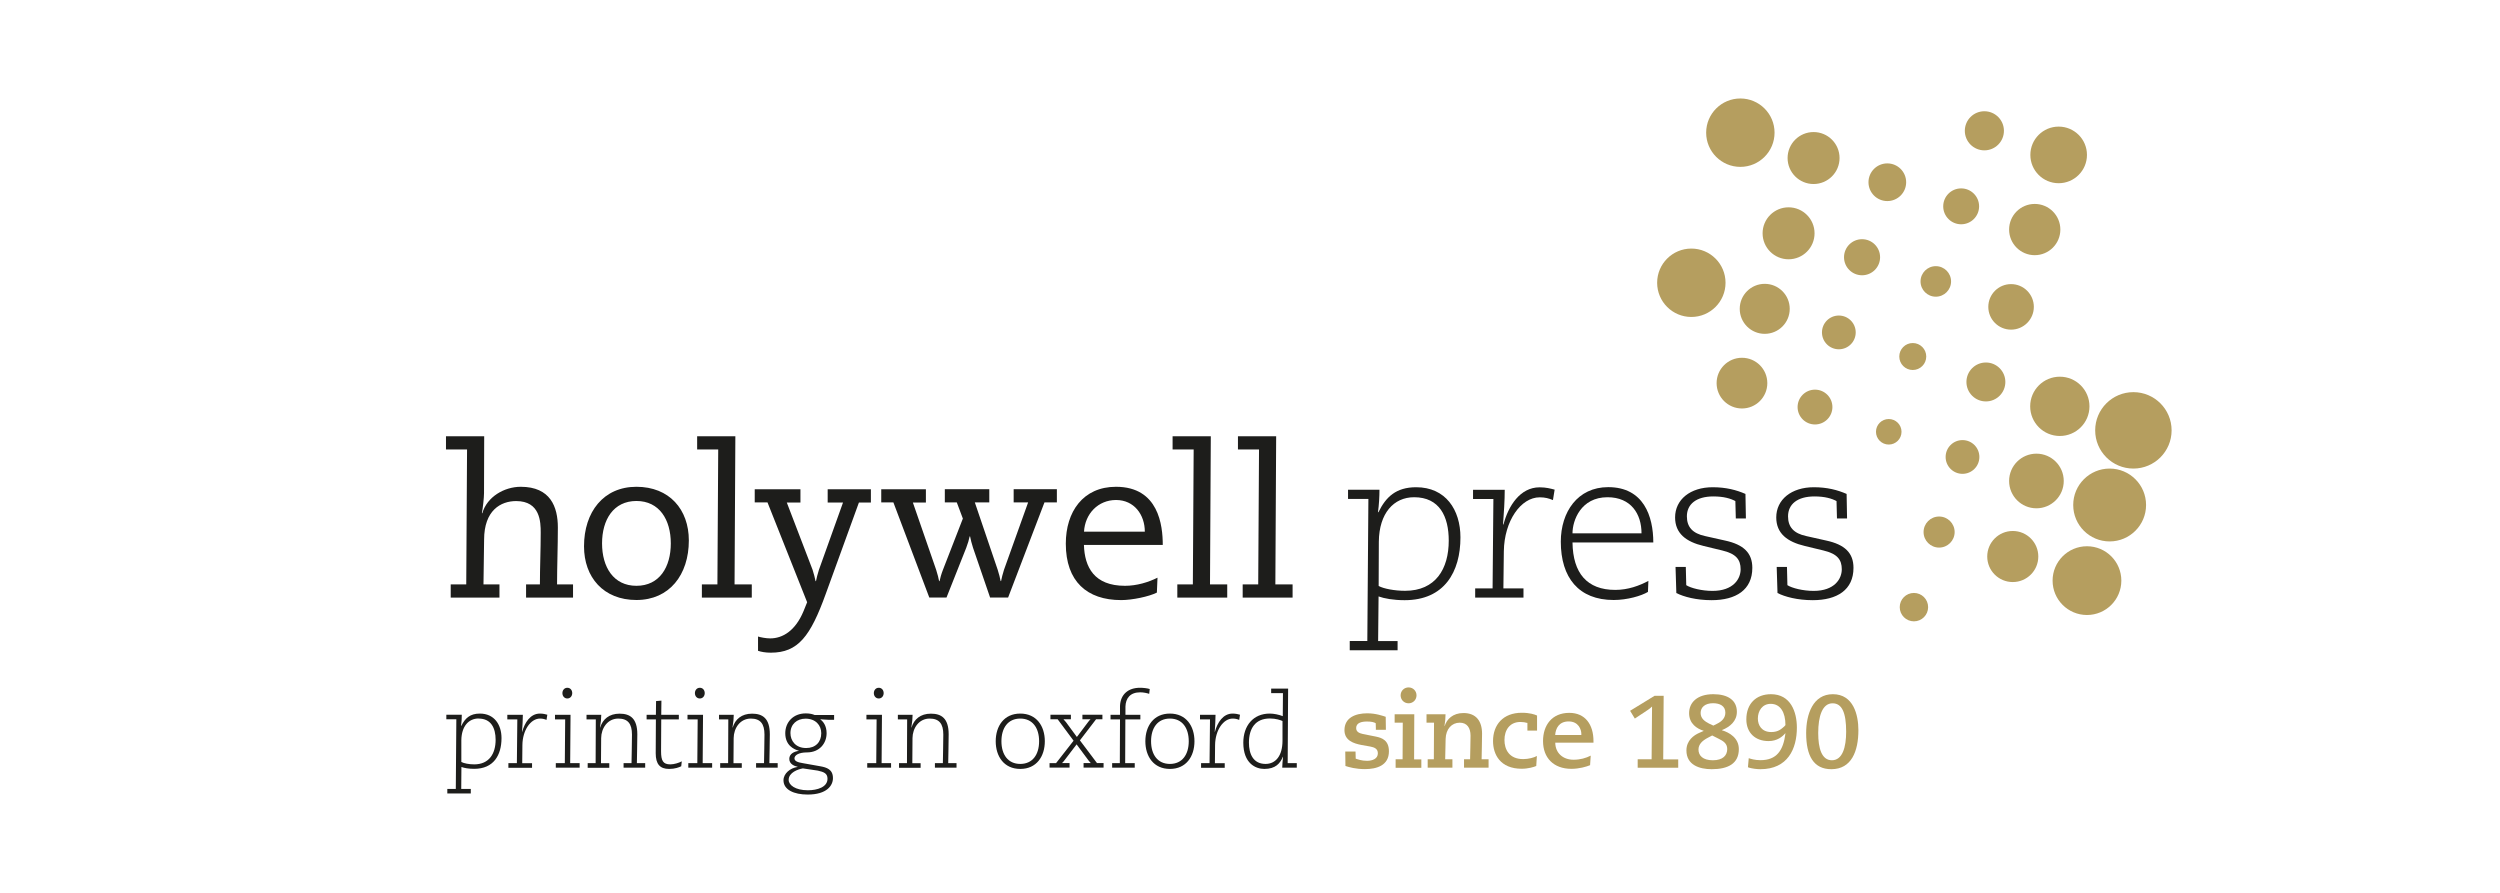 <?xml version="1.0" encoding="UTF-8"?>
<svg xmlns="http://www.w3.org/2000/svg" id="Module_titles" width="280" height="100" viewBox="0 0 280 100">
  <defs>
    <style>.cls-1{fill:#b59e5f;}.cls-2{fill:#1d1d1b;}</style>
  </defs>
  <g id="Layer_1-2">
    <circle class="cls-1" cx="189.43" cy="31.67" r="3.83"></circle>
    <circle class="cls-1" cx="194.92" cy="14.86" r="3.83"></circle>
    <circle class="cls-1" cx="203.12" cy="17.7" r="2.91"></circle>
    <circle class="cls-1" cx="211.38" cy="20.41" r="2.11"></circle>
    <circle class="cls-1" cx="208.55" cy="28.81" r="2.02"></circle>
    <circle class="cls-1" cx="205.95" cy="37.23" r="1.89"></circle>
    <circle class="cls-1" cx="203.28" cy="45.59" r="1.95"></circle>
    <circle class="cls-1" cx="211.54" cy="48.36" r="1.43"></circle>
    <circle class="cls-1" cx="217.18" cy="59.59" r="1.74"></circle>
    <circle class="cls-1" cx="225.43" cy="62.33" r="2.86"></circle>
    <circle class="cls-1" cx="233.74" cy="65.03" r="3.85"></circle>
    <circle class="cls-1" cx="236.28" cy="56.56" r="4.08"></circle>
    <circle class="cls-1" cx="214.36" cy="68" r="1.59"></circle>
    <circle class="cls-1" cx="219.8" cy="51.18" r="1.89"></circle>
    <circle class="cls-1" cx="228.08" cy="53.87" r="3.06"></circle>
    <circle class="cls-1" cx="230.7" cy="45.51" r="3.32"></circle>
    <circle class="cls-1" cx="238.94" cy="48.2" r="4.28"></circle>
    <circle class="cls-1" cx="214.23" cy="39.93" r="1.51"></circle>
    <circle class="cls-1" cx="222.42" cy="42.78" r="2.18"></circle>
    <circle class="cls-1" cx="216.81" cy="31.52" r="1.71"></circle>
    <circle class="cls-1" cx="219.65" cy="23.11" r="2.01"></circle>
    <circle class="cls-1" cx="222.25" cy="14.65" r="2.19"></circle>
    <circle class="cls-1" cx="230.57" cy="17.35" r="3.17"></circle>
    <circle class="cls-1" cx="227.89" cy="25.71" r="2.87"></circle>
    <circle class="cls-1" cx="225.24" cy="34.37" r="2.55"></circle>
    <circle class="cls-1" cx="200.32" cy="26.13" r="2.91"></circle>
    <circle class="cls-1" cx="195.1" cy="42.91" r="2.84"></circle>
    <circle class="cls-1" cx="197.65" cy="34.59" r="2.8"></circle>
    <path class="cls-2" d="m52.3,50.34h-2.35v-1.48h4.28l-.02,6.37c0,.54-.14,1.74-.24,2.25h.05c.52-1.84,2.47-2.96,4.3-2.96,3.33,0,4.16,2.25,4.16,4.56,0,2.07-.09,4.49-.09,6.37h1.79v1.48h-5.26v-1.48h1.55c0-1.88.09-3.85.09-5.81,0-1.17-.05-3.52-2.75-3.52-1.72,0-3.59,1.03-3.59,4.33l-.07,5h1.79v1.48h-5.46v-1.48h1.74l.09-15.11h0Z"></path>
    <path class="cls-2" d="m71.28,54.52c3.69,0,5.87,2.54,5.87,6.01,0,3.85-2.18,6.67-5.87,6.67s-5.87-2.54-5.87-6.01c0-3.85,2.18-6.67,5.87-6.67Zm0,11.09c2.59,0,3.85-2.11,3.85-4.75s-1.27-4.75-3.85-4.75-3.85,2.11-3.85,4.75,1.27,4.75,3.85,4.75Z"></path>
    <path class="cls-2" d="m80.43,50.34h-2.35v-1.48h4.28l-.09,16.59h1.93v1.48h-5.59v-1.48h1.74l.09-15.11h0Z"></path>
    <path class="cls-2" d="m84.53,54.8h5.12v1.48h-1.53l2.89,7.54c.14.42.28.99.33,1.27h.05c.05-.28.19-.84.33-1.27l2.7-7.54h-1.72v-1.48h4.84v1.48h-1.34l-3.71,10.22c-1.72,4.77-3.1,6.6-6.16,6.6-.59,0-1.08-.09-1.43-.21v-1.6c.28.09.89.21,1.36.21,1.39,0,2.82-.84,3.74-3.06l.4-.99-4.44-11.18h-1.43s0-1.48,0-1.48Z"></path>
    <path class="cls-2" d="m98.72,54.8h4.98v1.48h-1.46l2.61,7.54c.14.42.28.99.33,1.27h.05c.05-.28.21-.84.38-1.27l2.23-5.74-.68-1.81h-1.34v-1.48h4.98v1.48h-1.62l2.56,7.54c.14.42.28.99.33,1.27h.05c.05-.28.19-.84.33-1.27l2.7-7.54h-1.62v-1.48h4.84v1.48h-1.39l-4.07,10.65h-2.02l-1.91-5.57c-.14-.42-.28-.99-.33-1.27h-.05c-.05.28-.21.84-.38,1.27l-2.21,5.57h-1.93l-4.02-10.65h-1.36v-1.48h0Z"></path>
    <path class="cls-2" d="m121.4,61.03c.07,2.49,1.15,4.58,4.6,4.58,1.32,0,2.63-.4,3.64-.91l-.07,1.67c-.89.45-2.77.84-4,.84-3.83,0-6.2-2.09-6.2-6.32,0-3.57,1.93-6.37,5.62-6.37,4.79,0,5.24,4.35,5.24,6.51,0,0-8.84,0-8.84,0Zm6.82-1.48c0-1.91-1.2-3.55-3.22-3.55s-3.48,1.55-3.59,3.55h6.82Z"></path>
    <path class="cls-2" d="m133.68,50.34h-2.35v-1.48h4.28l-.09,16.59h1.93v1.48h-5.59v-1.48h1.74l.09-15.11h0Z"></path>
    <path class="cls-2" d="m141,50.34h-2.35v-1.48h4.28l-.09,16.59h1.93v1.48h-5.59v-1.48h1.74l.09-15.11h0Z"></path>
    <path class="cls-2" d="m151.19,71.79h1.95l.12-15.91h-2.28v-1.03h3.52c0,.75-.05,1.69-.17,2.54l.07-.05c.82-1.67,1.95-2.77,4.21-2.77,3.29,0,4.96,2.51,4.96,5.62,0,3.85-1.79,7.03-6.25,7.03-1.27,0-2.28-.19-2.92-.42l-.05,5h2.18v1.03h-5.36v-1.03h0Zm7.19-16.1c-2.28,0-3.92,1.79-3.95,4.98l-.02,4.96c.57.31,1.79.54,2.96.54,3.41,0,4.89-2.44,4.89-5.62,0-2.7-1.03-4.86-3.88-4.86Z"></path>
    <path class="cls-2" d="m165.24,65.9h1.93l.09-10.01h-2.28v-1.03h3.55c0,1.13-.09,2.59-.19,3.88h.05c.54-2.07,1.86-4.16,4.04-4.16.75,0,1.22.14,1.69.26l-.19,1.17c-.45-.19-.87-.31-1.48-.31-2.11,0-3.97,2.63-4.02,6.04l-.05,4.16h2.25v1.03h-5.41v-1.03Z"></path>
    <path class="cls-2" d="m184.58,66.29c-.75.45-2.33.91-3.85.91-3.92,0-5.92-2.51-5.92-6.53,0-3.33,1.88-6.11,5.31-6.11,3.97,0,5.05,3.26,5.05,6.2h-9.05c.05,3.43,1.62,5.31,4.79,5.31,1.43,0,2.7-.47,3.71-1.01l-.05,1.22h0Zm-.73-6.56c0-2.16-1.17-4.04-3.81-4.04-2.99,0-3.92,2.61-3.92,4.04h7.73,0Z"></path>
    <path class="cls-2" d="m188.81,63.5l.05,2.04c.52.33,1.74.64,2.94.64,2.33,0,3.15-1.34,3.15-2.42s-.5-1.74-2.07-2.11l-2.07-.5c-1.98-.47-3.2-1.41-3.2-3.2,0-1.99,1.69-3.38,4.21-3.38,1.5,0,2.66.31,3.67.75l.05,2.75h-1.13l-.05-1.95c-.52-.28-1.29-.52-2.47-.52-1.91,0-2.96.87-2.96,2.23,0,1.2.64,1.91,2.04,2.21l2.23.5c2.09.45,3.06,1.39,3.06,3.06,0,2.47-1.84,3.62-4.56,3.62-1.72,0-3.13-.38-3.95-.8l-.09-2.92h1.15Z"></path>
    <path class="cls-2" d="m200.14,63.5l.05,2.04c.52.33,1.74.64,2.94.64,2.33,0,3.15-1.34,3.15-2.42s-.5-1.74-2.07-2.11l-2.07-.5c-1.98-.47-3.2-1.41-3.2-3.2,0-1.99,1.69-3.38,4.21-3.38,1.5,0,2.66.31,3.67.75l.05,2.75h-1.13l-.05-1.95c-.52-.28-1.29-.52-2.47-.52-1.91,0-2.96.87-2.96,2.23,0,1.2.64,1.91,2.04,2.21l2.23.5c2.09.45,3.06,1.39,3.06,3.06,0,2.47-1.84,3.62-4.56,3.62-1.72,0-3.13-.38-3.95-.8l-.09-2.92h1.15Z"></path>
    <path class="cls-2" d="m50.09,88.36h.96l.06-7.8h-1.12v-.51h1.73c0,.37-.02.83-.08,1.25l.04-.02c.4-.82.96-1.36,2.06-1.36,1.61,0,2.43,1.23,2.43,2.75,0,1.89-.87,3.44-3.06,3.44-.62,0-1.12-.09-1.43-.21l-.02,2.46h1.07v.51h-2.63v-.51Zm3.52-7.89c-1.12,0-1.92.87-1.94,2.44v2.43c.27.15.86.27,1.44.27,1.67,0,2.4-1.2,2.4-2.75,0-1.32-.51-2.38-1.9-2.38h0Z"></path>
    <path class="cls-2" d="m56.95,85.47h.94l.05-4.9h-1.12v-.51h1.74c0,.55-.05,1.27-.09,1.9h.02c.27-1.02.91-2.04,1.98-2.04.37,0,.6.07.83.13l-.09.58c-.22-.09-.42-.15-.73-.15-1.04,0-1.95,1.29-1.97,2.96l-.02,2.04h1.1v.51h-2.65v-.51h0Z"></path>
    <path class="cls-2" d="m62.24,85.47h1.02l.04-4.9h-1.14v-.51h1.74l-.04,5.41h1.06v.51h-2.67v-.51Zm1.3-8.44c.34,0,.55.27.55.6s-.22.6-.55.6-.55-.27-.55-.6.22-.6.55-.6Z"></path>
    <path class="cls-2" d="m65.82,85.47h.89l.02-4.9h-1.04v-.51h1.65c0,.38-.04.83-.14,1.42h.02c.28-.92,1-1.55,2.17-1.55s1.99.51,1.99,2.31c0,1.08-.04,2.15-.05,3.23h.93v.51h-2.42v-.51h.89c.01-1.07.05-2.13.05-3.2,0-1.21-.46-1.79-1.53-1.79-1.2,0-1.91,1.07-1.92,2.19l-.02,2.81h.93v.51h-2.42v-.51h0Z"></path>
    <path class="cls-2" d="m76.3,85.82c-.24.12-.7.3-1.36.3-1.02,0-1.5-.53-1.5-1.76s.01-2.52.02-3.79h-1.04v-.51h1.04l.02-1.54.6-.05-.02,1.59h1.97v.51h-1.97c-.01,1.2-.02,2.38-.02,3.58,0,1.06.23,1.46,1.04,1.46.42,0,.96-.17,1.28-.34,0,0-.06.54-.06.54Z"></path>
    <path class="cls-2" d="m77.08,85.47h1.02l.04-4.9h-1.14v-.51h1.74l-.04,5.41h1.06v.51h-2.67v-.51h0Zm1.3-8.44c.34,0,.55.27.55.6s-.22.6-.55.6-.55-.27-.55-.6.22-.6.55-.6Z"></path>
    <path class="cls-2" d="m80.66,85.47h.89l.02-4.9h-1.04v-.51h1.65c0,.38-.04.83-.14,1.42h.02c.28-.92,1-1.55,2.17-1.55s1.99.51,1.99,2.31c0,1.08-.04,2.15-.05,3.23h.93v.51h-2.42v-.51h.89c.01-1.07.05-2.13.05-3.2,0-1.21-.46-1.79-1.53-1.79-1.2,0-1.91,1.07-1.92,2.19l-.02,2.81h.93v.51h-2.42v-.51h0Z"></path>
    <path class="cls-2" d="m93.4,80.62h-.54c-.31,0-.66-.05-.96-.06l-.02.02c.3.21.7.69.7,1.54,0,1.14-.8,2.15-2.2,2.15-.96,0-1.4.34-1.4.66s.35.45.97.55l1.91.34c.73.13,1.43.35,1.43,1.33,0,.82-.67,1.84-2.83,1.84-1.53,0-2.71-.53-2.71-1.6,0-.75.75-1.38,1.58-1.49v-.02c-.39-.09-.93-.31-.93-.89s.58-.83,1.06-.89v-.02c-.55-.15-1.51-.6-1.51-1.96,0-1.23.89-2.22,2.29-2.22.48,0,.76.08,1,.18h2.18v.51h0Zm-3.48,5.44c-.52.09-1.59.45-1.59,1.29,0,.57.74,1.16,2.15,1.16,1.06,0,2.2-.35,2.2-1.29,0-.61-.42-.76-1.08-.91l-1.68-.25h0Zm.37-2.28c1.05,0,1.69-.67,1.69-1.66,0-.9-.64-1.63-1.76-1.63-.96,0-1.69.62-1.69,1.62,0,.85.57,1.67,1.76,1.67h0Z"></path>
    <path class="cls-2" d="m97.12,85.47h1.02l.04-4.9h-1.14v-.51h1.74l-.04,5.41h1.06v.51h-2.67v-.51Zm1.3-8.44c.34,0,.55.27.55.6s-.22.6-.55.6-.55-.27-.55-.6.22-.6.55-.6Z"></path>
    <path class="cls-2" d="m100.69,85.47h.89l.02-4.9h-1.04v-.51h1.65c0,.38-.04.83-.14,1.42h.02c.28-.92,1-1.55,2.17-1.55s1.99.51,1.99,2.31c0,1.08-.04,2.15-.05,3.23h.93v.51h-2.42v-.51h.89c.01-1.07.05-2.13.05-3.2,0-1.21-.46-1.79-1.53-1.79-1.2,0-1.91,1.07-1.92,2.19l-.02,2.81h.93v.51h-2.42v-.51h0Z"></path>
    <path class="cls-2" d="m114.27,79.92c1.82,0,2.75,1.4,2.75,3.1s-.93,3.1-2.75,3.1-2.75-1.4-2.75-3.1.93-3.1,2.75-3.1Zm0,5.64c1.38,0,2.11-1.05,2.11-2.54s-.73-2.54-2.11-2.54-2.11,1.05-2.11,2.54.73,2.54,2.11,2.54Z"></path>
    <path class="cls-2" d="m117.54,85.47h.74l1.96-2.51-1.78-2.4h-.81v-.51h2.29v.51h-.83c.11.11.19.21.28.32l1.22,1.66,1.25-1.66c.08-.11.17-.22.28-.32h-.91v-.51h2.24v.51h-.71l-1.81,2.36,1.91,2.54h.74v.51h-2.24v-.51h.8c-.1-.11-.18-.21-.27-.32l-1.31-1.77-1.35,1.77c-.08.11-.17.22-.28.32h.84v.51h-2.24v-.51h0Z"></path>
    <path class="cls-2" d="m124.56,85.47h.86l.02-4.9h-1.06v-.51h1.06v-.99c.05-1.3.92-2.04,2.24-2.04.35,0,.81.05,1.09.14l-.06.54c-.24-.08-.64-.17-1-.17-1.15,0-1.63.68-1.66,1.6v.92s1.67,0,1.67,0v.51h-1.68l-.02,4.9h1.07v.51h-2.53v-.51h0Z"></path>
    <path class="cls-2" d="m131.03,79.92c1.82,0,2.75,1.4,2.75,3.1s-.93,3.1-2.75,3.1-2.75-1.4-2.75-3.1.93-3.1,2.75-3.1Zm0,5.64c1.38,0,2.11-1.05,2.11-2.54s-.73-2.54-2.11-2.54-2.11,1.05-2.11,2.54.73,2.54,2.11,2.54Z"></path>
    <path class="cls-2" d="m134.53,85.47h.94l.05-4.9h-1.12v-.51h1.74c0,.55-.05,1.27-.09,1.9h.02c.27-1.02.91-2.04,1.98-2.04.37,0,.6.07.83.13l-.09.58c-.22-.09-.42-.15-.73-.15-1.04,0-1.95,1.29-1.97,2.96l-.02,2.04h1.1v.51h-2.65v-.51h0Z"></path>
    <path class="cls-2" d="m144.27,77.12l-.05,8.35h1.02v.51h-1.63c0-.29.05-.82.09-1.22h-.02c-.3.74-.82,1.36-2.08,1.36-.97,0-2.35-.62-2.35-2.94,0-1.89,1.1-3.26,2.96-3.26.46,0,1.04.12,1.46.29l.02-2.58h-1.32v-.51h1.9Zm-.61,3.64c-.24-.11-.77-.29-1.43-.29-1.65,0-2.35,1.14-2.35,2.71,0,1.26.48,2.38,1.86,2.38,1.16,0,1.89-.94,1.9-2.57v-2.24s.01,0,.01,0Z"></path>
    <path class="cls-1" d="m154.1,81.71l-.02-.71c-.18-.11-.46-.19-.98-.19-.6,0-1.21.14-1.21.73,0,.46.39.58.76.67l1.46.29c.68.14,1.45.42,1.45,1.65,0,1.58-1.36,1.99-2.69,1.99-1.02,0-1.79-.22-2.18-.35l-.02-1.62h1.15l.02.8c.23.07.63.24,1.27.24.61,0,1.21-.23,1.21-.84,0-.51-.38-.67-.86-.76l-.96-.17c-.92-.17-1.92-.52-1.92-1.66,0-1.4,1.23-1.89,2.54-1.89.98,0,1.73.28,2.08.39l.02,1.46h-1.15,0Z"></path>
    <path class="cls-1" d="m156.31,85.04h.78l.02-4.1h-.91v-.94h2.2l-.02,5.05h.81v.94h-2.88v-.94h0Zm1.45-8.05c.5,0,.89.39.89.89s-.39.89-.89.89-.89-.39-.89-.89.39-.89.89-.89Z"></path>
    <path class="cls-1" d="m159.91,85.04h.68l.02-4.1h-.84v-.94h2.13c0,.4-.04.82-.12,1.32h.02c.24-.77.91-1.46,2.11-1.46,1.4,0,2.08.89,2.08,2.31,0,.96-.04,1.91-.05,2.87h.78v.94h-2.75v-.94h.68c.01-.87.05-1.76.05-2.64s-.39-1.46-1.21-1.46c-.89,0-1.55.7-1.58,1.82l-.05,2.28h.81v.94h-2.77v-.94h0Z"></path>
    <path class="cls-1" d="m171.05,80.97c-.18-.06-.47-.11-.76-.11-1.19,0-1.79.89-1.79,2.02,0,1.04.51,2.14,2.1,2.14.58,0,1.23-.17,1.53-.35l-.07,1.12c-.24.11-.89.31-1.63.31-2.4,0-3.21-1.6-3.21-3.1,0-1.83,1.13-3.17,3.22-3.17.91,0,1.45.19,1.71.31v1.69h-1.08v-.89h0Z"></path>
    <path class="cls-1" d="m178.09,85.7c-.41.17-1.21.41-2.11.41-1.98-.01-3.16-1.23-3.16-3.11,0-1.78,1-3.16,2.94-3.16,1.79,0,2.71,1.31,2.71,3.17v.17h-4.28c.01,1.16.86,1.91,2.05,1.91.75,0,1.4-.19,1.92-.46l-.07,1.06h0Zm-.98-3.39v-.11c0-.5-.32-1.4-1.42-1.4s-1.46.8-1.51,1.52h2.93,0Z"></path>
    <path class="cls-1" d="m183.42,85.04h1.56l.05-5.91c-.16.15-.31.28-.47.38l-1.46.97-.53-.87,2.74-1.68h1.02l-.05,7.12h1.68v.94h-4.54v-.94h0Z"></path>
    <path class="cls-1" d="m190.81,81.87v-.02c-.77-.24-1.63-.8-1.63-1.98s.9-2.12,2.71-2.12c1.65,0,2.64.69,2.64,1.97,0,1.05-.77,1.69-1.67,2.05v.02c.81.24,1.89.85,1.89,2.11,0,1.63-1.22,2.25-3.04,2.25-1.39,0-2.83-.48-2.83-2.1,0-1.13.84-1.71,1.44-1.97l.5-.22h0Zm.96.5l-.51.27c-.55.29-1.03.69-1.03,1.31,0,.67.48,1.2,1.61,1.2s1.61-.55,1.61-1.26c0-.63-.46-.9-.94-1.14l-.75-.38h0Zm.12-1.1l.42-.21c.57-.28.93-.67.93-1.25,0-.74-.61-1.05-1.38-1.05-.91,0-1.39.47-1.39,1.09s.46.94.94,1.19l.47.22h0Z"></path>
    <path class="cls-1" d="m195.87,84.92c.21.07.67.22,1.3.22,1.83,0,2.56-1.1,2.8-2.99l-.02-.02c-.32.37-.89.87-1.88.87-1.48,0-2.48-.93-2.48-2.43,0-1.76,1.1-2.82,2.76-2.82,2.21,0,2.9,1.99,2.9,3.74,0,2.38-1.02,4.66-4.09,4.66-.45,0-.93-.08-1.22-.16l-.17-.06.09-1.02h0Zm4.1-3.72c0-1.39-.55-2.37-1.65-2.37-.94,0-1.44.78-1.44,1.65,0,.74.42,1.51,1.5,1.51.83,0,1.17-.39,1.46-.63l.13-.15h0Z"></path>
    <path class="cls-1" d="m205.28,77.75c2.31,0,2.86,2.33,2.86,4.03,0,2.35-.77,4.37-3.03,4.37-1.98,0-2.82-1.49-2.82-4.04,0-2.12.76-4.36,2.99-4.36Zm-.11,7.4c1.2,0,1.6-1.48,1.6-3.2,0-2.11-.46-3.18-1.52-3.18-1.15,0-1.61,1.45-1.61,3.33,0,1.69.38,3.05,1.53,3.05h0Z"></path>
  </g>
</svg>
